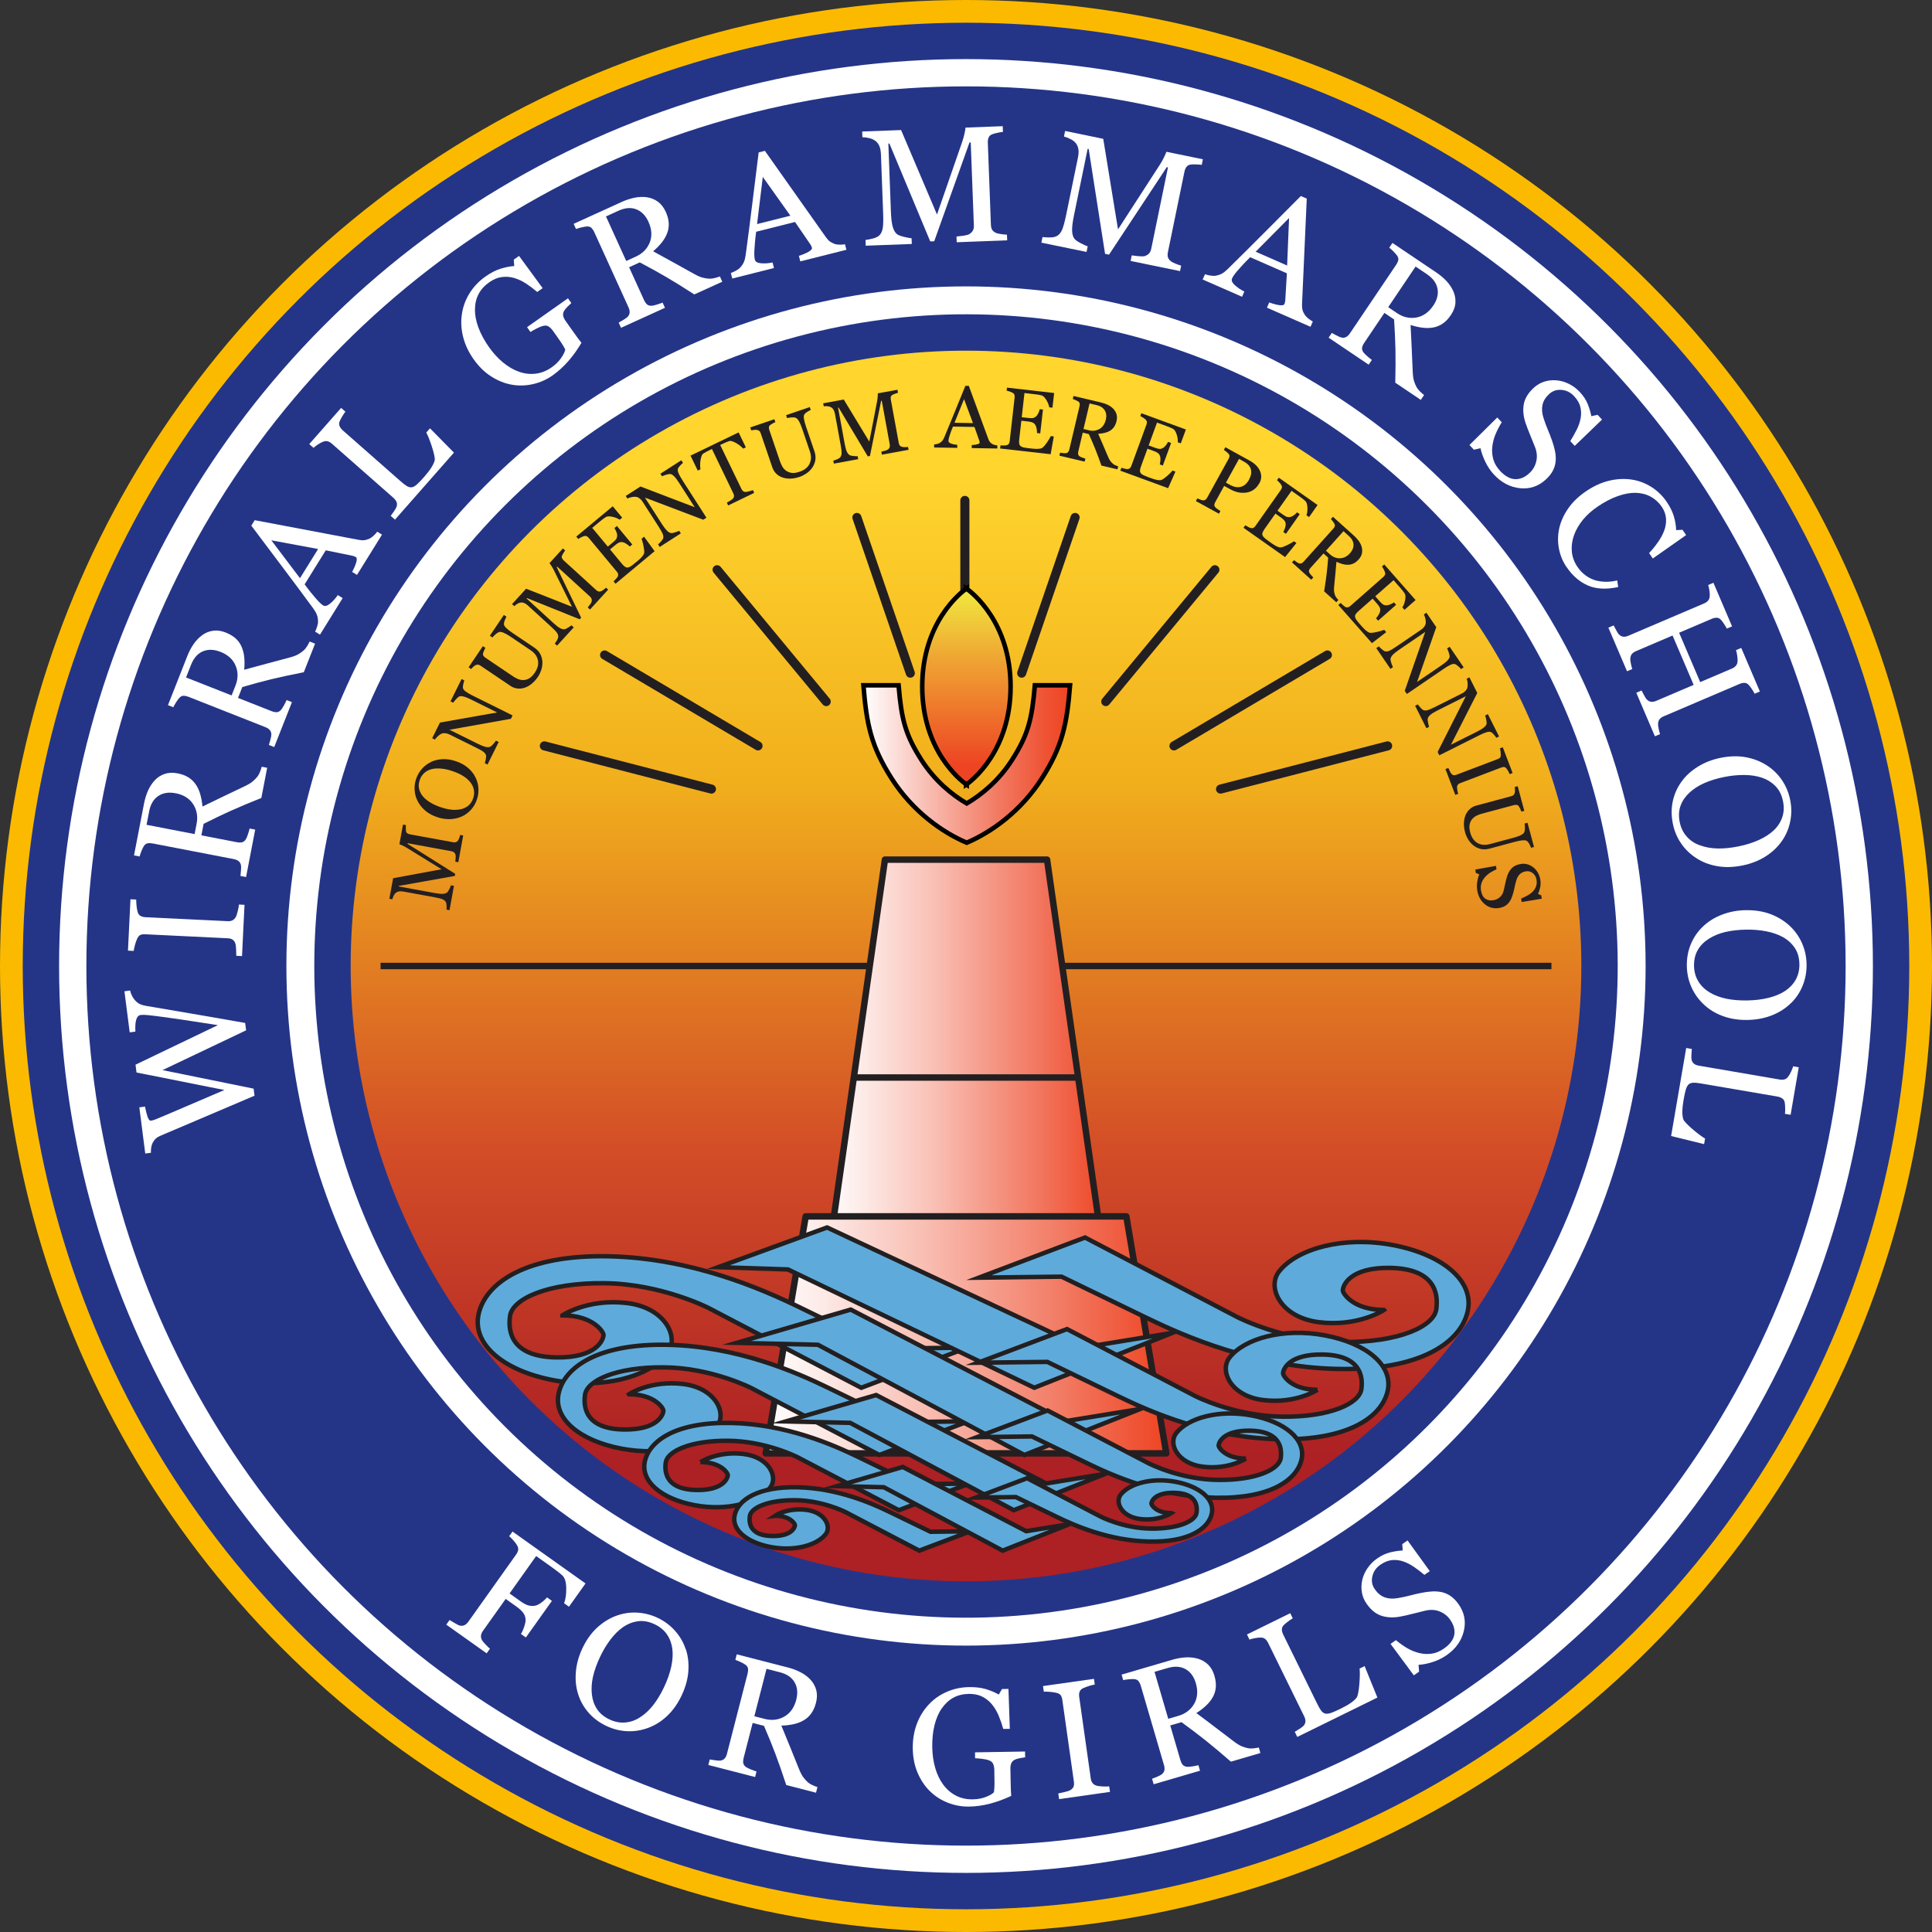 <?xml version="1.0" encoding="UTF-8"?><svg xmlns="http://www.w3.org/2000/svg" xmlns:xlink="http://www.w3.org/1999/xlink" viewBox="0 0 425 425"><rect x="0" y="0" width="425" height="425" fill="#333333" stroke="none"/><defs><style>.cls-1{fill:url(#linear-gradient);}.cls-1,.cls-2,.cls-3,.cls-4,.cls-5{stroke-width:0px;}.cls-6{fill:url(#linear-gradient-4);}.cls-6,.cls-7{stroke:#000;}.cls-6,.cls-7,.cls-8,.cls-9{stroke-miterlimit:10;}.cls-7{fill:url(#linear-gradient-5);}.cls-8{fill:#5eabdb;stroke-width:.98px;}.cls-8,.cls-10,.cls-9,.cls-11,.cls-12{stroke:#231f20;}.cls-10,.cls-9{fill:none;}.cls-10,.cls-11,.cls-12{stroke-linejoin:round;stroke-width:1.42px;}.cls-9{stroke-linecap:round;stroke-width:2px;}.cls-11{fill:url(#linear-gradient-3);}.cls-12{fill:url(#linear-gradient-2);}.cls-2{fill:#231f20;}.cls-3{fill:#243588;}.cls-4{fill:#fff;}.cls-5{fill:#fbba00;}</style><linearGradient id="linear-gradient" x1="212.5" y1="347.86" x2="212.5" y2="77.14" gradientUnits="userSpaceOnUse"><stop offset=".1" stop-color="#ad2024"/><stop offset=".35" stop-color="#d34d27"/><stop offset=".65" stop-color="#f1af1c"/><stop offset=".9" stop-color="#ffd52e"/></linearGradient><linearGradient id="linear-gradient-2" x1="181.33" y1="235.76" x2="243.67" y2="235.76" gradientUnits="userSpaceOnUse"><stop offset="0" stop-color="#fff"/><stop offset=".12" stop-color="#fdedea"/><stop offset=".38" stop-color="#f9c1b6"/><stop offset=".74" stop-color="#f27a63"/><stop offset="1" stop-color="#ee4423"/></linearGradient><linearGradient id="linear-gradient-3" x1="168.44" y1="293.64" x2="256.56" y2="293.64" xlink:href="#linear-gradient-2"/><linearGradient id="linear-gradient-4" x1="189.94" y1="168.06" x2="235.39" y2="168.06" gradientUnits="userSpaceOnUse"><stop offset="0" stop-color="#fff"/><stop offset=".33" stop-color="#f8b9ad"/><stop offset=".65" stop-color="#f27a62"/><stop offset=".88" stop-color="#ef5334"/><stop offset="1" stop-color="#ee4423"/></linearGradient><linearGradient id="linear-gradient-5" x1="212.59" y1="172.61" x2="212.59" y2="129.42" gradientUnits="userSpaceOnUse"><stop offset=".1" stop-color="#ee4423"/><stop offset=".64" stop-color="#efa533"/><stop offset="1" stop-color="#f1ea3f"/></linearGradient></defs><g id="Roundles"><circle class="cls-5" cx="212.5" cy="212.5" r="212.5"/><circle class="cls-3" cx="212.5" cy="212.5" r="207.5"/><circle class="cls-4" cx="212.5" cy="212.5" r="199.5"/><circle class="cls-3" cx="212.5" cy="212.5" r="193.5"/><circle class="cls-4" cx="212.5" cy="212.5" r="149.5"/><circle class="cls-3" cx="212.5" cy="212.5" r="143.36" transform="translate(-88.02 212.5) rotate(-45)"/><circle class="cls-1" cx="212.5" cy="212.5" r="135.36"/></g><g id="Elements"><rect class="cls-2" x="83.72" y="211.79" width="257.57" height="1.42"/><line class="cls-9" x1="224.75" y1="148.08" x2="236.5" y2="113.83"/><line class="cls-9" x1="243.25" y1="154.33" x2="267.25" y2="125.33"/><line class="cls-9" x1="258.25" y1="164.08" x2="292" y2="144.08"/><line class="cls-9" x1="268.5" y1="173.58" x2="305.25" y2="164.08"/><line class="cls-9" x1="200.25" y1="148.08" x2="188.5" y2="113.83"/><line class="cls-9" x1="181.75" y1="154.33" x2="157.75" y2="125.33"/><line class="cls-9" x1="166.75" y1="164.08" x2="133" y2="144.08"/><line class="cls-9" x1="156.5" y1="173.58" x2="119.75" y2="164.08"/><line class="cls-9" x1="212.25" y1="148.08" x2="212.25" y2="110.08"/><polygon class="cls-12" points="230.33 189.1 216.33 189.1 208.67 189.1 194.67 189.1 181.33 282.43 208.67 282.43 216.33 282.43 243.67 282.43 230.33 189.1"/><polygon class="cls-11" points="177.23 267.58 247.77 267.58 256.56 319.71 168.44 319.71 177.23 267.58"/><path class="cls-6" d="m227.65,150.75c-.63,7.43-1.46,10.82-4.99,16.37-2.91,4.57-6.69,7.67-10,9.62-3.31-1.94-7.08-5.04-10-9.62-3.54-5.55-4.36-8.94-4.99-16.37h-7.74c.71,8.64,1.67,13.38,6.22,20.52,4.62,7.24,11.15,11.83,16.51,14.11,5.35-2.28,11.89-6.87,16.51-14.11,4.55-7.14,5.52-11.88,6.22-20.52h-7.74Z"/><path class="cls-7" d="m222.31,151.02c0-14.1-8.46-20.65-9.65-21.5v-.1s-.03.02-.07.05c-.04-.03-.07-.05-.07-.05v.1c-1.18.85-9.65,7.39-9.65,21.5s8.46,20.65,9.65,21.5v.1s.03-.02.07-.05c.04.03.07.05.07.05v-.1c1.18-.85,9.65-7.39,9.65-21.5Z"/><line class="cls-10" x1="188.09" y1="237.03" x2="236.7" y2="237.03"/></g><g id="Text_Font_copy"><path class="cls-4" d="m28.63,217.9c.05.29.16.62.33.99.17.37.38.71.62,1.01.31.38.65.67,1.01.88.37.21.86.37,1.48.48,2.81.49,6.09,1.05,9.85,1.68,3.75.64,7.76,1.33,12.01,2.09l.21,1.62-18.39,8.75,20.04,4.08.2,1.55c-3.95,1.68-8.05,3.43-12.3,5.24-4.25,1.81-7.1,3.02-8.54,3.63-.35.15-.65.35-.91.59-.25.24-.48.55-.67.93-.16.32-.27.68-.32,1.08-.05.41-.07.77-.05,1.09l-1.25.16-1.3-10.16,1.25-.16c.16.88.35,1.63.56,2.24.21.61.47.9.77.86.12-.02.27-.05.46-.11.19-.06.34-.11.45-.15,1-.4,2.64-1.1,4.93-2.08,2.29-.99,5.72-2.46,10.29-4.41l-19.33-3.85-.22-1.72,18.12-8.7c-3.02-.47-5.65-.87-7.91-1.21-2.25-.33-4.18-.6-5.78-.8-1.13-.14-1.9-.22-2.31-.24-.41-.02-.76,0-1.04.03-.4.05-.7.37-.9.94-.2.58-.27,1.48-.21,2.71l-1.25.16-1.16-9.04,1.25-.16Z"/><path class="cls-4" d="m53.79,199.02l-.55,11.3-1.26-.06c0-.32-.02-.78-.04-1.38-.02-.6-.07-1.03-.15-1.28-.13-.4-.33-.69-.59-.88-.26-.19-.62-.3-1.09-.32l-18.18-.88c-.41-.02-.76.03-1.04.14-.28.12-.53.41-.74.89-.16.35-.31.79-.46,1.32-.15.53-.24.97-.28,1.31l-1.26-.06.55-11.3,1.26.06c0,.37.02.8.07,1.32.05.51.13.96.23,1.34.12.46.33.77.65.94.31.17.66.26,1.05.28l18.17.88c.39.02.74-.05,1.05-.21.31-.16.56-.44.76-.84.11-.24.23-.64.37-1.2.14-.55.22-1.03.25-1.41l1.26.06Z"/><path class="cls-4" d="m58.77,168.9l-1.28,6.64c-2.59,1.03-4.84,1.97-6.75,2.83-1.91.86-3.89,1.82-5.95,2.86l-.49,2.53,7.82,1.51c.41.08.77.08,1.11.02.33-.07.62-.3.86-.68.12-.19.27-.54.44-1.05.17-.51.3-.94.38-1.3l1.23.24-2.01,10.43-1.23-.24c.03-.28.07-.69.11-1.23.04-.54.04-.92-.01-1.15-.08-.38-.25-.67-.51-.88-.26-.21-.62-.36-1.07-.45l-17.84-3.44c-.41-.08-.78-.09-1.11-.03-.34.06-.63.28-.87.68-.16.27-.33.63-.5,1.07-.18.45-.31.83-.39,1.15l-1.23-.24,2.2-11.39c.2-1.04.5-2,.89-2.88.39-.87.9-1.64,1.51-2.29.6-.63,1.32-1.09,2.15-1.37.83-.28,1.77-.32,2.83-.12.95.18,1.76.49,2.44.92.67.43,1.22.98,1.65,1.65.4.62.71,1.33.93,2.13.22.8.38,1.67.46,2.6,1.85-.91,3.4-1.66,4.65-2.25,1.26-.59,2.79-1.32,4.59-2.19.79-.38,1.4-.74,1.81-1.09.41-.35.76-.7,1.05-1.07.21-.27.4-.63.57-1.06.17-.44.29-.8.36-1.1l1.23.24Zm-20.15,5.6c-1.49-.29-2.76-.09-3.8.6-1.04.69-1.71,1.82-2.01,3.38l-.57,2.96,10.57,2.04.44-2.28c.31-1.6.05-3.03-.76-4.3-.82-1.26-2.11-2.07-3.87-2.41Z"/><path class="cls-4" d="m69.31,141.59l-2.48,6.29c-2.73.53-5.12,1.05-7.16,1.54s-4.16,1.07-6.37,1.72l-.94,2.39,7.41,2.92c.38.15.75.22,1.08.22.34,0,.66-.18.97-.51.15-.17.36-.49.62-.95.26-.47.46-.87.61-1.21l1.17.46-3.9,9.88-1.17-.46c.08-.27.19-.67.34-1.19.14-.52.21-.9.2-1.13-.01-.39-.13-.71-.34-.96-.22-.26-.54-.47-.97-.64l-16.9-6.67c-.38-.15-.75-.23-1.09-.24-.34,0-.67.16-.98.51-.21.24-.44.56-.69.96-.26.41-.45.76-.6,1.06l-1.17-.46,4.25-10.79c.39-.99.86-1.88,1.4-2.66.55-.79,1.18-1.44,1.91-1.97.71-.51,1.5-.83,2.36-.95.87-.13,1.8,0,2.8.4.9.36,1.64.81,2.23,1.35.58.55,1.02,1.19,1.31,1.93.28.68.45,1.43.53,2.26.07.83.07,1.71-.02,2.64,1.98-.55,3.64-1,4.99-1.35,1.34-.35,2.98-.79,4.91-1.31.85-.22,1.51-.47,1.97-.73s.87-.55,1.22-.86c.26-.23.51-.54.75-.94.25-.4.43-.74.55-1.02l1.17.46Zm-20.84,1.8c-1.41-.56-2.7-.59-3.84-.11-1.15.49-2.01,1.47-2.6,2.95l-1.1,2.8,10.02,3.95.85-2.16c.6-1.52.61-2.97.04-4.36-.57-1.39-1.69-2.42-3.36-3.08Z"/><path class="cls-4" d="m84.04,117.6l-5.51,8.87-1.07-.66c.44-.81.74-1.52.91-2.13.17-.61.15-.98-.08-1.12-.09-.06-.21-.11-.35-.18-.14-.06-.28-.1-.4-.12l-5.88-1.2-4.65,7.49c.53.72,1,1.33,1.41,1.83.41.5.8.96,1.15,1.37.35.4.64.71.88.93.24.22.44.38.62.49.4.25.91.13,1.52-.37.61-.49,1.19-1.13,1.72-1.89l1.07.66-4.99,8.04-1.07-.66c.14-.27.29-.64.43-1.09.15-.45.22-.85.21-1.2-.02-.57-.11-1.06-.27-1.46-.16-.4-.43-.87-.82-1.41-2.01-2.74-4.28-5.79-6.82-9.16-2.54-3.37-4.79-6.37-6.77-9l.75-1.2,22.83,4.32c.48.09.91.12,1.27.08.36-.04.76-.16,1.2-.36.28-.14.59-.37.91-.68.33-.31.57-.59.74-.83l1.07.66Zm-14.06,3.17l-10.29-1.91,6.3,8.33,3.99-6.42Z"/><path class="cls-4" d="m94.6,94.23l5.26,5.34-12.97,14.74-.94-.83c.17-.23.41-.56.72-1.01.31-.44.5-.77.57-1,.12-.37.12-.71,0-1.02-.12-.31-.35-.62-.69-.93l-13.51-11.89c-.3-.26-.61-.45-.93-.55-.32-.1-.68-.06-1.09.11-.29.11-.64.3-1.07.58-.43.28-.75.53-.98.75l-.94-.83,7.01-7.96.94.83c-.21.26-.45.62-.72,1.08-.27.46-.45.81-.54,1.04-.16.4-.16.76,0,1.1.16.34.39.63.68.89l12.67,11.15c.58.52,1.06.89,1.44,1.11.37.23.74.31,1.11.26.34-.06.71-.28,1.11-.64.4-.36.93-.9,1.56-1.63.29-.33.58-.68.87-1.05.29-.37.56-.74.78-1.1.22-.36.4-.71.54-1.05.14-.34.19-.64.16-.89-.09-.72-.33-1.69-.74-2.9-.4-1.21-.78-2.14-1.13-2.78l.83-.94Z"/><path class="cls-4" d="m125.67,66.68c-.21.19-.49.46-.84.8-.35.34-.6.65-.76.94-.19.35-.25.7-.18,1.05.07.35.23.7.48,1.06l1.12,1.59c.82,1.16,1.37,1.93,1.67,2.33.3.39.55.72.75.96-.88,1.48-1.84,2.83-2.9,4.04-1.06,1.21-2.2,2.24-3.42,3.11-1.31.93-2.75,1.57-4.31,1.93-1.56.36-3.12.41-4.67.14-1.56-.27-3.08-.87-4.54-1.81-1.47-.93-2.77-2.21-3.91-3.83-1.1-1.56-1.87-3.2-2.29-4.9-.43-1.7-.51-3.38-.26-5.03.24-1.61.8-3.13,1.69-4.56.89-1.43,2.06-2.66,3.51-3.68,1.16-.82,2.27-1.39,3.32-1.71,1.06-.33,2.05-.52,2.99-.59l-.1-1.4,1.16-.82,5.19,7.09-1.19.84c-.76-.65-1.56-1.25-2.4-1.81-.84-.56-1.71-.97-2.61-1.25-.9-.27-1.82-.35-2.76-.23-.94.12-1.88.51-2.82,1.18-1.03.73-1.81,1.59-2.32,2.58-.52.99-.78,2.11-.79,3.37-.02,1.22.23,2.54.75,3.96.53,1.42,1.31,2.87,2.35,4.35.92,1.3,1.94,2.42,3.07,3.35,1.13.93,2.29,1.61,3.48,2.03,1.2.44,2.43.59,3.68.44,1.25-.14,2.44-.61,3.58-1.42.85-.6,1.53-1.28,2.05-2.03.52-.75.82-1.38.9-1.87-.28-.56-.59-1.09-.95-1.61-.36-.51-.66-.95-.91-1.31l-.8-1.13c-.29-.41-.59-.73-.93-.96-.33-.24-.72-.3-1.17-.2-.42.08-.93.28-1.52.59-.6.31-1.06.57-1.38.77l-.74-1.06,9-6.35.75,1.06Z"/><path class="cls-4" d="m158.89,61.97l-6.16,2.8c-2.34-1.52-4.41-2.8-6.22-3.86-1.81-1.06-3.74-2.12-5.78-3.19l-2.34,1.07,3.3,7.25c.17.38.38.68.63.91.25.23.6.33,1.05.31.23-.01.6-.1,1.11-.25.51-.16.94-.3,1.28-.44l.52,1.14-9.67,4.4-.52-1.14c.25-.14.6-.35,1.07-.62.46-.28.77-.5.93-.68.26-.29.4-.6.42-.93.02-.33-.06-.71-.25-1.13l-7.53-16.54c-.17-.38-.38-.68-.62-.93-.24-.24-.59-.35-1.06-.32-.31.03-.7.1-1.17.21-.47.12-.85.23-1.17.35l-.52-1.14,10.56-4.81c.97-.44,1.92-.75,2.86-.94.94-.19,1.85-.22,2.74-.09.86.13,1.65.45,2.36.96.71.51,1.29,1.26,1.74,2.23.4.88.62,1.72.66,2.52.04.8-.09,1.57-.39,2.3-.27.68-.67,1.35-1.19,1.99-.52.65-1.14,1.27-1.85,1.88,1.81.98,3.32,1.81,4.53,2.49,1.21.68,2.69,1.5,4.44,2.47.77.43,1.41.71,1.93.84.52.13,1.01.21,1.48.23.34.01.74-.04,1.19-.15.45-.12.82-.23,1.11-.35l.52,1.14Zm-16.24-13.18c-.63-1.38-1.53-2.3-2.69-2.75-1.16-.45-2.47-.34-3.92.32l-2.74,1.25,4.46,9.8,2.11-.96c1.48-.68,2.5-1.71,3.06-3.11.56-1.4.46-2.91-.28-4.54Z"/><path class="cls-4" d="m186.18,54.95l-10.13,2.55-.31-1.22c.88-.28,1.59-.58,2.14-.9.55-.32.79-.61.73-.86-.03-.1-.07-.23-.13-.37-.06-.14-.13-.27-.2-.37l-3.39-4.95-8.55,2.15c-.12.88-.21,1.65-.26,2.29-.05.65-.09,1.24-.13,1.79-.03.53-.03.96,0,1.28.02.32.05.58.1.78.11.46.56.72,1.35.79.78.07,1.63.02,2.55-.17l.31,1.22-9.18,2.31-.31-1.22c.29-.1.65-.26,1.07-.48.42-.22.75-.46.99-.71.38-.42.65-.84.82-1.24.17-.4.3-.93.39-1.59.46-3.36.95-7.14,1.46-11.32.52-4.18.98-7.91,1.39-11.18l1.37-.35,13.41,18.98c.28.4.57.72.86.94.29.22.66.41,1.11.58.3.09.68.14,1.13.14.45,0,.82-.03,1.11-.09l.31,1.22Zm-12.31-7.5l-6.07-8.53-1.26,10.37,7.33-1.84Z"/><path class="cls-4" d="m221.56,52.87l-11.1.42-.05-1.26c.4-.03.91-.09,1.54-.18.63-.09,1.06-.21,1.29-.35.36-.24.62-.5.78-.8.16-.3.23-.66.21-1.1l-.69-18.26h-.27s-7.76,21.73-7.76,21.73l-.88.03-8.98-21.53h-.23s.56,15,.56,15c.05,1.45.19,2.55.4,3.3.21.75.51,1.28.9,1.6.27.24.81.45,1.64.65.82.19,1.36.29,1.61.29l.05,1.26-10.14.38-.05-1.26c.53-.07,1.08-.18,1.66-.33.58-.15,1.02-.36,1.33-.63.4-.35.66-.86.79-1.55.13-.69.16-1.84.1-3.44l-.48-12.85c-.03-.74-.14-1.35-.33-1.81-.19-.47-.46-.84-.8-1.12-.38-.3-.83-.52-1.37-.66-.54-.13-1.06-.2-1.58-.21l-.05-1.26,8.56-.32,7.9,18.58,5.55-16c.2-.59.37-1.2.51-1.84.13-.64.21-1.06.21-1.28l8.19-.31.05,1.26c-.33.02-.75.09-1.26.21-.51.11-.88.22-1.11.31-.4.16-.66.4-.79.74-.13.34-.19.7-.17,1.09l.68,18.1c.02.41.1.76.25,1.04.15.28.43.52.84.71.22.11.6.21,1.14.28.55.08.98.12,1.3.12l.05,1.26Z"/><path class="cls-4" d="m259.59,59.64l-10.88-2.24.25-1.23c.4.07.91.13,1.54.19.63.06,1.08.05,1.34-.03.4-.15.72-.34.94-.59.23-.25.38-.59.47-1.02l3.68-17.9-.26-.05-12.71,19.25-.87-.18-3.6-23.05-.23-.05-3.02,14.69c-.29,1.42-.42,2.52-.4,3.3.03.78.19,1.37.5,1.77.2.29.68.63,1.44,1.02.75.38,1.25.61,1.49.67l-.25,1.23-9.94-2.04.25-1.23c.53.06,1.09.09,1.69.08.6,0,1.08-.11,1.45-.3.47-.24.85-.68,1.14-1.32.29-.64.59-1.75.92-3.32l2.59-12.59c.15-.73.19-1.34.11-1.84-.08-.5-.25-.92-.51-1.28-.29-.39-.69-.71-1.18-.96-.49-.26-.99-.45-1.49-.58l.25-1.23,8.39,1.73,3.25,19.92,9.2-14.22c.34-.52.65-1.08.93-1.66.28-.59.45-.98.51-1.19l8.03,1.65-.25,1.23c-.33-.05-.75-.09-1.27-.1-.52-.01-.91,0-1.16.03-.42.06-.73.23-.94.53-.21.3-.35.63-.43,1.02l-3.65,17.75c-.08.4-.08.76,0,1.07.08.31.3.6.65.89.18.16.53.34,1.04.55.51.21.92.35,1.23.42l-.25,1.23Z"/><path class="cls-4" d="m288.27,71.88l-9.57-4.2.5-1.15c.87.32,1.61.51,2.24.6.63.08.99,0,1.1-.23.04-.1.08-.22.12-.37.04-.15.06-.29.07-.42l.36-5.99-8.08-3.54c-.63.62-1.17,1.18-1.61,1.65-.44.48-.83.92-1.19,1.33-.34.4-.61.74-.79,1.01-.18.27-.31.49-.39.68-.19.43,0,.92.58,1.45.58.54,1.28,1.01,2.12,1.43l-.5,1.15-8.67-3.8.51-1.15c.29.1.67.19,1.13.28.47.08.87.1,1.22.04.56-.1,1.03-.26,1.41-.48.38-.21.8-.55,1.28-1.02,2.42-2.38,5.12-5.06,8.1-8.05,2.97-2.99,5.62-5.65,7.95-7.98l1.3.57-1.04,23.21c-.02.49.01.91.1,1.26s.27.73.53,1.14c.18.26.45.53.81.81s.67.48.93.61l-.5,1.15Zm-5.13-13.47l.43-10.46-7.35,7.42,6.92,3.04Z"/><path class="cls-4" d="m312.54,87.96l-5.61-3.78c.07-2.79.08-5.23.04-7.32-.05-2.09-.15-4.29-.3-6.59l-2.13-1.44-4.45,6.61c-.23.34-.38.68-.45,1.01-.07.33.03.69.29,1.06.13.19.4.46.8.81.4.36.75.64,1.05.86l-.7,1.04-8.81-5.94.7-1.04c.25.14.61.33,1.09.58.48.25.83.4,1.06.44.38.07.72.03,1.01-.13.3-.16.57-.42.83-.81l10.16-15.06c.23-.34.39-.68.47-1.01.08-.33-.02-.69-.29-1.07-.19-.25-.45-.55-.79-.89-.34-.34-.64-.61-.9-.81l.7-1.04,9.62,6.48c.88.59,1.65,1.24,2.3,1.94.65.7,1.15,1.47,1.51,2.29.34.8.48,1.64.42,2.51-.06.88-.4,1.76-1,2.65-.54.8-1.14,1.43-1.8,1.88-.66.45-1.38.74-2.17.87-.72.12-1.5.13-2.32.02-.83-.11-1.68-.3-2.57-.59.11,2.05.19,3.77.25,5.16.05,1.39.13,3.08.22,5.08.04.88.13,1.57.29,2.09.16.51.35.97.58,1.38.17.3.42.61.76.94.34.33.63.58.87.76l-.7,1.04Zm2.75-20.73c.85-1.26,1.16-2.5.93-3.73-.23-1.23-1-2.28-2.32-3.18l-2.5-1.68-6.02,8.93,1.92,1.3c1.35.91,2.77,1.24,4.25.98,1.48-.26,2.73-1.13,3.73-2.61Z"/><path class="cls-4" d="m342.23,101.32c-.07.79-.27,1.52-.61,2.18-.34.66-.85,1.32-1.53,1.95-1.62,1.51-3.52,2.16-5.69,1.95-2.17-.22-4.09-1.21-5.75-2.99-.77-.82-1.4-1.76-1.91-2.82-.51-1.06-.86-2.05-1.06-2.99l-1.46.33-.97-1.04,6.12-6.05.98,1.05c-.58.94-1.04,1.85-1.4,2.72-.36.87-.58,1.8-.69,2.78-.09.92,0,1.83.25,2.71.26.88.76,1.72,1.5,2.51.56.6,1.12,1.04,1.69,1.34.57.3,1.13.45,1.67.46.54,0,1.07-.1,1.58-.32.51-.22,1.02-.57,1.52-1.04.74-.69,1.23-1.53,1.47-2.54.25-1.01.16-2.07-.28-3.2-.3-.77-.65-1.64-1.06-2.62-.41-.98-.73-1.84-.99-2.59-.5-1.47-.64-2.85-.42-4.12.22-1.28.94-2.49,2.15-3.62.7-.65,1.48-1.12,2.35-1.4.87-.28,1.79-.38,2.75-.29.92.08,1.82.34,2.71.79.89.44,1.68,1.04,2.38,1.78.79.85,1.37,1.72,1.73,2.63.37.91.63,1.8.8,2.68l1.38-.29.97,1.04-6,5.79-.98-1.05c.52-.84.99-1.68,1.41-2.51s.71-1.68.87-2.54c.15-.84.13-1.66-.07-2.48-.2-.81-.66-1.61-1.39-2.38-.77-.82-1.68-1.27-2.75-1.36-1.07-.09-1.98.22-2.74.93-.79.74-1.28,1.54-1.45,2.4-.18.86-.1,1.8.22,2.82.29.91.6,1.77.95,2.59.35.81.66,1.62.94,2.43.26.73.47,1.46.63,2.21.16.75.22,1.47.17,2.18Z"/><path class="cls-4" d="m344.61,124.75c-.84-1.24-1.4-2.6-1.68-4.07-.28-1.47-.26-2.95.07-4.46.33-1.49.99-2.95,1.96-4.36.98-1.41,2.29-2.68,3.96-3.81,1.66-1.12,3.34-1.89,5.04-2.3,1.7-.41,3.34-.49,4.93-.26,1.57.23,3.03.78,4.38,1.63,1.35.85,2.49,1.97,3.42,3.35.69,1.03,1.19,2.04,1.5,3.04.31,1,.49,2.04.53,3.1l1.4-.07.79,1.17-7.33,5.15-.81-1.2c.62-.65,1.25-1.41,1.88-2.3.63-.88,1.1-1.74,1.41-2.55.35-.92.49-1.83.43-2.73-.06-.9-.37-1.76-.93-2.59-.64-.95-1.45-1.69-2.42-2.22-.97-.53-2.07-.82-3.3-.86-1.18-.03-2.49.21-3.93.71-1.44.5-2.92,1.27-4.42,2.29-1.33.9-2.44,1.89-3.32,2.98-.88,1.09-1.53,2.23-1.95,3.42-.41,1.19-.56,2.37-.45,3.54.11,1.17.52,2.29,1.23,3.34.54.79,1.15,1.43,1.85,1.93.7.5,1.42.85,2.16,1.06.76.2,1.54.3,2.34.3.8,0,1.6-.1,2.4-.3l.22,1.46c-2.63.56-4.86.44-6.68-.35-1.82-.79-3.38-2.14-4.68-4.06Z"/><path class="cls-4" d="m364.05,161.98l-4.1-9.59,1.16-.49c.13.25.33.61.58,1.09.25.48.46.79.63.93.27.27.57.42.9.46.33.04.71-.03,1.13-.21l8.22-3.51-4.64-10.86-8.05,3.44c-.38.16-.67.36-.88.6-.21.24-.33.58-.37,1.03-.02.23.02.6.13,1.11.1.51.21.91.31,1.19l-1.16.49-4.1-9.59,1.16-.49c.13.25.33.61.58,1.09.25.48.46.79.63.93.27.27.57.42.9.46.33.04.71-.03,1.13-.21l16.68-7.12c.35-.15.63-.35.86-.62.23-.26.35-.6.36-1.02.02-.35-.01-.76-.08-1.23-.07-.46-.16-.85-.27-1.17l1.16-.49,4.1,9.59-1.16.49c-.14-.3-.35-.65-.62-1.05-.27-.4-.5-.7-.66-.88-.29-.31-.61-.47-.97-.46-.36,0-.71.08-1.07.24l-7.17,3.06,4.64,10.86,7-2.99c.35-.15.63-.35.86-.62.23-.26.35-.6.36-1.02.02-.35-.01-.76-.08-1.23-.07-.46-.16-.85-.27-1.17l1.16-.49,4.1,9.59-1.16.49c-.14-.3-.35-.65-.62-1.05-.27-.4-.5-.7-.67-.88-.29-.31-.61-.47-.97-.46-.36,0-.71.08-1.07.24l-16.66,7.11c-.38.16-.67.36-.88.6-.21.24-.33.58-.37,1.03-.02.23.02.6.13,1.11.1.51.21.91.31,1.18l-1.16.49Z"/><path class="cls-4" d="m391.96,185.03c-.92,1.32-2.11,2.44-3.59,3.38-1.48.94-3.19,1.6-5.14,1.99-1.96.39-3.8.44-5.52.13-1.72-.3-3.26-.9-4.6-1.79-1.33-.85-2.43-1.93-3.32-3.23-.89-1.3-1.49-2.76-1.81-4.37-.34-1.71-.34-3.36.01-4.94.35-1.58,1-3.01,1.93-4.28.91-1.27,2.11-2.36,3.6-3.28,1.48-.92,3.14-1.56,4.97-1.93,2-.4,3.85-.45,5.54-.14,1.69.31,3.22.9,4.59,1.77,1.35.86,2.47,1.95,3.37,3.27.89,1.32,1.49,2.77,1.81,4.34.33,1.63.33,3.23,0,4.8-.32,1.57-.93,2.99-1.83,4.27Zm-17.99.92c1.18.44,2.47.67,3.86.7,1.39.03,2.91-.12,4.55-.45,1.69-.34,3.21-.81,4.55-1.43,1.35-.61,2.45-1.34,3.32-2.17.86-.83,1.46-1.79,1.82-2.86.36-1.07.41-2.23.16-3.46-.28-1.39-.83-2.51-1.67-3.35-.83-.84-1.84-1.47-3.03-1.87-1.13-.37-2.41-.57-3.84-.58-1.42-.01-2.89.14-4.39.44-1.67.33-3.14.79-4.42,1.36-1.28.57-2.38,1.28-3.29,2.14-.89.83-1.53,1.78-1.91,2.84-.38,1.06-.44,2.26-.18,3.58.25,1.24.76,2.3,1.54,3.18.78.88,1.75,1.53,2.92,1.94Z"/><path class="cls-4" d="m393.96,220.67c-1.14,1.13-2.52,2.02-4.15,2.67-1.62.65-3.43.99-5.41,1.03-2,.03-3.81-.26-5.45-.87-1.64-.61-3.04-1.47-4.2-2.59-1.15-1.08-2.04-2.34-2.68-3.78-.64-1.44-.97-2.98-1-4.62-.03-1.75.27-3.37.9-4.86.63-1.49,1.52-2.78,2.67-3.86,1.13-1.08,2.5-1.94,4.13-2.57,1.62-.63,3.37-.97,5.24-1,2.04-.03,3.87.26,5.48.87,1.61.61,3.01,1.47,4.2,2.57,1.17,1.09,2.08,2.37,2.72,3.83.64,1.46.97,2.99,1,4.6.03,1.66-.26,3.24-.86,4.73-.6,1.49-1.46,2.77-2.58,3.87Zm-17.86-2.35c1.08.64,2.31,1.1,3.67,1.38,1.36.28,2.88.4,4.56.38,1.72-.03,3.3-.22,4.74-.58,1.43-.36,2.65-.87,3.66-1.54.99-.67,1.76-1.49,2.31-2.48.54-.99.81-2.12.79-3.38-.02-1.42-.37-2.62-1.03-3.6-.67-.98-1.55-1.78-2.64-2.38-1.05-.57-2.27-.99-3.67-1.26-1.4-.27-2.86-.39-4.4-.36-1.7.03-3.23.21-4.6.53-1.36.33-2.57.83-3.62,1.51-1.03.65-1.83,1.47-2.4,2.45-.57.98-.84,2.14-.82,3.48.02,1.26.33,2.4.94,3.4.61,1.01,1.45,1.82,2.52,2.44Z"/><path class="cls-4" d="m374.89,251.69l-7.28-1.79,3.32-19.36,1.24.21c-.03.28-.05.69-.09,1.23-.03.54-.02.92.04,1.15.09.37.27.67.53.87.26.21.62.35,1.08.43l17.73,3.04c.4.07.76.06,1.08-.02.33-.08.62-.31.87-.67.19-.24.39-.6.6-1.06.22-.46.36-.84.44-1.15l1.24.21-1.79,10.45-1.24-.21c.04-.33.06-.76.04-1.3-.02-.54-.04-.93-.09-1.17-.07-.42-.26-.73-.58-.93-.31-.2-.66-.34-1.04-.4l-16.63-2.85c-.77-.13-1.37-.2-1.81-.19-.44,0-.8.12-1.08.36-.25.23-.46.61-.62,1.13-.16.52-.31,1.25-.48,2.21-.07.43-.14.88-.2,1.35-.06.47-.08.92-.09,1.35,0,.42.03.81.1,1.18.06.36.17.64.33.84.45.57,1.17,1.26,2.15,2.08.98.82,1.79,1.41,2.42,1.77l-.21,1.24Z"/><path class="cls-4" d="m125.17,353.45l-1.08-.77c.34-.9.5-2.02.47-3.34-.02-1.32-.3-2.23-.82-2.74-.27-.25-.6-.53-1-.84-.4-.31-.85-.65-1.37-1.02l-3.43-2.44-5.85,8.23,2.36,1.68c.71.51,1.32.83,1.82.96.5.13,1,.14,1.5.04.34-.07.75-.28,1.23-.61.48-.33.92-.74,1.33-1.21l1.08.77-5.73,8.05-1.08-.77c.27-.44.52-1,.73-1.65.21-.66.31-1.18.29-1.55-.04-.56-.23-1.06-.57-1.51-.35-.44-.83-.88-1.45-1.32l-2.36-1.68-5.01,7.04c-.23.32-.36.65-.42.98-.05.34.03.7.23,1.08.1.17.35.47.76.91.41.44.74.75.98.94l-.73,1.02-8.88-6.31.73-1.02c.3.19.71.43,1.22.73.51.3.86.47,1.06.5.38.08.72.04,1.02-.11.3-.15.58-.4.83-.75l10.51-14.78c.23-.32.37-.64.44-.96.07-.32-.01-.68-.24-1.07-.17-.31-.44-.67-.81-1.08-.37-.41-.68-.71-.92-.92l.73-1.02,16.06,11.42-3.64,5.12Z"/><path class="cls-4" d="m150.86,362.77c.51,1.52.69,3.15.56,4.9-.13,1.75-.63,3.51-1.48,5.31-.85,1.8-1.92,3.3-3.19,4.5-1.27,1.2-2.67,2.07-4.18,2.62-1.48.55-3,.8-4.58.73-1.58-.07-3.1-.45-4.59-1.15-1.58-.75-2.9-1.74-3.96-2.96-1.06-1.23-1.82-2.6-2.28-4.11-.47-1.49-.63-3.1-.48-4.84.15-1.74.63-3.45,1.42-5.14.87-1.85,1.94-3.35,3.2-4.53,1.26-1.17,2.65-2.05,4.16-2.62,1.5-.57,3.04-.82,4.63-.74,1.59.08,3.11.46,4.56,1.14,1.5.71,2.79,1.67,3.85,2.87,1.07,1.2,1.84,2.54,2.33,4.02Zm-10.01,14.97c1.06-.69,2.01-1.58,2.87-2.68.85-1.1,1.64-2.4,2.36-3.92.74-1.56,1.26-3.06,1.58-4.5.31-1.45.39-2.77.24-3.96-.16-1.18-.56-2.24-1.2-3.17-.65-.93-1.54-1.66-2.68-2.2-1.28-.61-2.51-.83-3.68-.67-1.17.16-2.28.6-3.31,1.31-.98.69-1.9,1.6-2.75,2.73-.86,1.13-1.62,2.4-2.27,3.78-.73,1.54-1.25,2.99-1.56,4.36-.31,1.37-.39,2.67-.25,3.92.13,1.21.51,2.29,1.13,3.23s1.54,1.7,2.76,2.28c1.14.54,2.3.76,3.47.66,1.17-.1,2.27-.49,3.3-1.18Z"/><path class="cls-4" d="m179.51,394.36l-6.55-1.69c-.87-2.65-1.67-4.95-2.41-6.91-.74-1.96-1.58-4-2.49-6.11l-2.49-.64-1.99,7.72c-.1.4-.13.77-.08,1.1.05.33.26.64.63.9.19.13.53.3,1.02.5.5.2.92.35,1.27.46l-.31,1.22-10.29-2.65.31-1.22c.28.05.69.11,1.22.19.53.08.92.1,1.15.06.38-.06.69-.21.91-.46.23-.25.4-.59.51-1.04l4.53-17.6c.1-.4.14-.77.1-1.11-.04-.34-.24-.64-.63-.91-.26-.18-.61-.37-1.04-.57-.44-.2-.81-.36-1.12-.46l.31-1.22,11.23,2.89c1.03.26,1.97.62,2.82,1.06.85.44,1.58.99,2.19,1.65.59.64,1,1.38,1.24,2.23.23.85.22,1.79-.05,2.83-.24.94-.6,1.73-1.07,2.38-.47.65-1.05,1.16-1.75,1.54-.64.36-1.37.63-2.18.8s-1.69.28-2.62.3c.79,1.9,1.44,3.49,1.96,4.78.52,1.29,1.15,2.86,1.9,4.71.33.82.65,1.44.97,1.87.32.43.66.8,1,1.11.26.23.6.44,1.03.63.43.2.79.34,1.08.42l-.31,1.22Zm-4.35-20.46c.38-1.47.26-2.75-.37-3.83-.62-1.08-1.71-1.82-3.25-2.21l-2.92-.75-2.68,10.43,2.25.58c1.58.41,3.02.24,4.33-.5,1.31-.74,2.19-1.98,2.64-3.71Z"/><path class="cls-4" d="m225.51,386.57c-.28.04-.66.1-1.14.19-.48.08-.86.2-1.16.35-.35.18-.6.44-.74.76-.14.33-.21.71-.2,1.15l.03,1.95c.02,1.42.05,2.37.07,2.87.03.5.05.9.08,1.22-1.56.73-3.11,1.3-4.67,1.71-1.55.4-3.08.62-4.58.64-1.61.03-3.16-.25-4.65-.83-1.5-.58-2.81-1.41-3.94-2.51-1.14-1.1-2.05-2.45-2.74-4.05-.69-1.6-1.05-3.39-1.08-5.37-.03-1.91.26-3.69.86-5.34.61-1.65,1.48-3.08,2.61-4.3,1.1-1.2,2.42-2.14,3.97-2.82,1.54-.68,3.2-1.04,4.97-1.06,1.42-.02,2.65.13,3.71.45,1.06.33,1.99.72,2.8,1.19l.71-1.22,1.42-.02.3,8.78-1.45.02c-.26-.96-.59-1.91-.97-2.84-.38-.93-.87-1.77-1.46-2.5-.59-.73-1.31-1.32-2.15-1.75-.84-.43-1.84-.63-3-.62-1.26.02-2.39.3-3.37.83-.98.53-1.83,1.31-2.55,2.34-.71.99-1.24,2.22-1.61,3.7-.37,1.47-.53,3.11-.5,4.92.03,1.59.24,3.09.65,4.5.41,1.41.98,2.62,1.73,3.63.75,1.04,1.68,1.85,2.79,2.44,1.11.58,2.36.87,3.76.84,1.04-.02,1.99-.19,2.84-.52.85-.33,1.45-.68,1.8-1.04.08-.62.12-1.24.12-1.86,0-.63,0-1.16-.02-1.59l-.02-1.38c0-.5-.08-.93-.22-1.32-.14-.38-.43-.66-.85-.83-.39-.17-.92-.29-1.59-.37-.67-.08-1.19-.12-1.57-.14l-.02-1.29,11.01-.18.02,1.29Z"/><path class="cls-4" d="m244.18,394.18l-11.2,1.59-.18-1.25c.31-.07.76-.17,1.35-.3.59-.13,1-.26,1.23-.39.37-.21.62-.45.75-.74.14-.29.17-.67.11-1.13l-2.55-18.02c-.06-.41-.17-.74-.34-1-.17-.26-.5-.44-1.01-.56-.37-.09-.83-.16-1.38-.21-.55-.05-.99-.06-1.34-.03l-.18-1.24,11.21-1.59.18,1.25c-.36.06-.79.17-1.28.32-.49.15-.92.31-1.27.48-.42.2-.69.47-.8.81-.11.34-.13.7-.08,1.08l2.55,18.01c.05.39.19.72.4.99.21.27.53.47.97.59.26.06.67.1,1.24.14.57.03,1.05.03,1.44-.02l.18,1.25Z"/><path class="cls-4" d="m277.26,385.63l-6.49,1.9c-2.1-1.83-3.97-3.4-5.61-4.71-1.64-1.3-3.4-2.63-5.26-3.98l-2.47.72,2.24,7.65c.12.4.28.73.49.99.21.26.55.42,1,.46.23.02.61-.01,1.14-.09.53-.08.97-.17,1.33-.26l.35,1.21-10.2,2.98-.35-1.21c.26-.1.65-.26,1.15-.46.5-.21.84-.39,1.01-.54.3-.25.48-.53.55-.86.07-.33.04-.71-.09-1.16l-5.1-17.44c-.12-.4-.28-.73-.48-1-.2-.27-.54-.43-1-.46-.31-.02-.71,0-1.19.04-.48.05-.88.11-1.2.18l-.35-1.21,11.13-3.26c1.02-.3,2.01-.47,2.96-.53.96-.05,1.87.05,2.73.3.83.25,1.57.68,2.2,1.28.63.61,1.1,1.43,1.4,2.46.27.93.37,1.79.3,2.59-.08.8-.31,1.54-.72,2.22-.37.64-.86,1.24-1.46,1.8-.61.57-1.31,1.1-2.1,1.6,1.65,1.23,3.03,2.26,4.13,3.11,1.1.85,2.45,1.87,4.05,3.08.7.53,1.29.9,1.79,1.11.5.21.97.35,1.43.44.34.06.74.07,1.2.02.47-.05.85-.11,1.14-.19l.35,1.21Zm-14.2-15.36c-.43-1.46-1.18-2.49-2.27-3.1-1.09-.61-2.4-.69-3.93-.24l-2.89.84,3.02,10.33,2.23-.65c1.56-.46,2.72-1.34,3.47-2.64.75-1.31.87-2.82.37-4.54Z"/><path class="cls-4" d="m300.18,366.49l2.82,6.94-17.63,8.66-.55-1.13c.24-.15.59-.36,1.05-.65.46-.29.76-.52.91-.7.25-.29.38-.61.39-.94.01-.33-.08-.71-.28-1.12l-7.93-16.15c-.18-.36-.39-.65-.65-.86-.26-.22-.61-.32-1.05-.31-.31,0-.71.04-1.21.13-.5.09-.9.2-1.19.32l-.55-1.13,9.52-4.68.55,1.13c-.29.16-.65.4-1.07.72-.43.33-.73.58-.9.76-.3.3-.44.64-.42,1.01.02.37.11.73.29,1.08l7.44,15.15c.34.7.64,1.23.9,1.58.26.35.57.57.93.66.34.07.76.02,1.27-.16.51-.18,1.2-.48,2.07-.91.39-.19.79-.4,1.21-.63.41-.23.79-.47,1.15-.72.34-.25.64-.5.9-.77.26-.26.42-.52.48-.76.2-.7.34-1.69.43-2.96.09-1.27.1-2.27.02-3l1.13-.55Z"/><path class="cls-4" d="m317.1,350.22c.77.18,1.46.49,2.07.92.61.43,1.18,1.03,1.71,1.79,1.27,1.82,1.64,3.79,1.12,5.91-.52,2.12-1.78,3.88-3.78,5.27-.92.64-1.94,1.14-3.06,1.5-1.12.36-2.15.56-3.11.62l.12,1.5-1.16.81-5.12-6.92,1.18-.82c.85.7,1.68,1.29,2.5,1.77.81.48,1.7.83,2.66,1.07.9.22,1.81.27,2.72.13.91-.13,1.81-.51,2.7-1.13.67-.47,1.19-.96,1.57-1.48.38-.52.61-1.05.7-1.59.09-.54.05-1.07-.1-1.61-.15-.54-.42-1.09-.81-1.65-.57-.82-1.34-1.43-2.3-1.82-.96-.39-2.03-.45-3.21-.17-.8.19-1.72.41-2.74.68-1.03.26-1.93.47-2.71.61-1.53.29-2.91.23-4.14-.17-1.24-.4-2.33-1.28-3.28-2.64-.55-.78-.9-1.63-1.05-2.53-.15-.9-.12-1.82.1-2.77.21-.89.6-1.75,1.17-2.57.57-.82,1.27-1.52,2.1-2.1.95-.66,1.9-1.11,2.85-1.34.95-.23,1.87-.37,2.76-.42l-.09-1.4,1.16-.81,4.89,6.76-1.18.82c-.76-.64-1.52-1.22-2.29-1.75-.77-.53-1.56-.94-2.4-1.22-.81-.27-1.63-.37-2.46-.28-.83.08-1.69.43-2.56,1.04-.92.64-1.5,1.48-1.74,2.53-.24,1.04-.06,1.99.54,2.84.62.89,1.34,1.48,2.17,1.78.82.3,1.77.36,2.82.18.94-.15,1.84-.35,2.7-.57.85-.23,1.7-.43,2.53-.59.76-.15,1.51-.26,2.28-.31.76-.06,1.49,0,2.18.14Z"/><path class="cls-2" d="m101.89,183.81l-1.07,5.86-.66-.12c.03-.21.06-.49.08-.83.02-.34.01-.58-.03-.72-.08-.21-.19-.38-.33-.5-.14-.12-.32-.2-.55-.24l-9.64-1.77-.03.14,10.47,6.59-.08.47-12.32,2.19-.02.12,7.91,1.45c.77.14,1.36.2,1.77.18.42-.02.73-.12.94-.29.16-.11.33-.37.53-.78.2-.41.31-.68.34-.81l.66.12-.98,5.35-.66-.12c.03-.28.03-.59.02-.91s-.07-.58-.18-.77c-.13-.25-.37-.45-.72-.6-.35-.15-.94-.3-1.79-.45l-6.78-1.24c-.39-.07-.72-.08-.99-.04-.27.05-.49.14-.68.29-.2.16-.37.38-.5.64-.13.27-.23.53-.29.81l-.66-.12.83-4.52,10.65-1.97-7.73-4.77c-.28-.17-.58-.33-.9-.48-.32-.14-.53-.23-.64-.26l.79-4.32.66.12c-.03.18-.04.4-.04.68s.01.49.03.62c.04.23.13.39.29.5.16.11.34.18.55.22l9.56,1.75c.22.04.41.04.57-.01.16-.05.32-.17.47-.36.08-.1.18-.29.28-.57.11-.28.18-.5.21-.67l.66.12Z"/><path class="cls-2" d="m94.82,167.6c.78-.36,1.64-.56,2.58-.6.94-.04,1.91.12,2.92.46,1.01.34,1.88.82,2.6,1.43.72.61,1.27,1.29,1.65,2.07.39.75.61,1.55.67,2.4.06.84-.05,1.68-.33,2.52-.3.89-.75,1.65-1.34,2.29-.59.64-1.27,1.13-2.05,1.47-.77.34-1.62.53-2.55.55-.94.03-1.88-.12-2.82-.44-1.04-.35-1.91-.83-2.61-1.43-.7-.6-1.25-1.29-1.65-2.06-.4-.76-.62-1.57-.68-2.42-.06-.85.05-1.69.33-2.5.29-.85.72-1.59,1.29-2.23.57-.64,1.24-1.14,2-1.49Zm8.59,4.42c-.43-.52-.97-.98-1.6-1.36-.64-.39-1.38-.73-2.23-1.02-.88-.3-1.71-.49-2.5-.56-.79-.08-1.5-.04-2.13.11-.62.16-1.16.44-1.61.84-.45.4-.79.92-1.01,1.56-.24.72-.29,1.39-.13,2,.16.62.46,1.18.9,1.68.43.48.97.91,1.62,1.3.66.39,1.38.71,2.16.98.86.29,1.67.48,2.42.56.75.08,1.45.04,2.1-.11.64-.14,1.19-.41,1.65-.8.46-.39.81-.93,1.04-1.61.22-.64.27-1.27.14-1.89-.12-.62-.4-1.18-.83-1.69Z"/><path class="cls-2" d="m102.15,149.66c-.07.16-.15.43-.23.8-.08.37-.11.65-.09.84.04.27.24.55.61.82.37.27.86.56,1.48.87l8.84,4.39-.37.74-13.51,2.41,6.23,3.09c.7.35,1.26.57,1.67.67.42.1.75.1,1,0,.19-.07.44-.28.75-.64.31-.35.5-.6.57-.72l.6.3-2.46,4.95-.6-.3c.06-.16.14-.44.22-.86.08-.41.1-.68.07-.81-.06-.28-.23-.53-.52-.77-.29-.24-.83-.55-1.62-.94l-5.95-2.95c-.26-.13-.54-.21-.85-.25-.31-.04-.57-.02-.79.07-.29.11-.59.31-.89.59-.31.28-.52.53-.64.74l-.6-.3,1.71-3.45,12.58-2.22-5.74-2.85c-.7-.35-1.27-.57-1.69-.67-.42-.1-.74-.09-.95.02-.19.11-.42.31-.7.62-.28.31-.47.56-.58.74l-.6-.3,2.44-4.91.6.3Z"/><path class="cls-2" d="m111.4,135.69c-.09.15-.21.39-.34.71-.13.32-.2.61-.21.87,0,.26.17.55.5.87.33.32.77.67,1.32,1.04l4.86,3.28c.62.42,1.07.91,1.35,1.48.28.57.43,1.16.44,1.78,0,.61-.09,1.18-.27,1.72-.19.54-.42,1.02-.71,1.44-.45.67-.95,1.21-1.48,1.62-.53.41-1.07.69-1.61.84-.54.15-1.06.18-1.56.1-.51-.08-.97-.26-1.39-.55l-6.61-4.46c-.18-.12-.36-.2-.52-.22-.16-.02-.36.02-.59.13-.16.08-.33.21-.52.38-.18.17-.32.32-.42.45l-.56-.38,3.14-4.65.56.38c-.09.15-.2.35-.3.6-.11.25-.18.44-.21.57-.06.22-.03.41.07.57.11.16.25.3.42.41l6.17,4.16c.3.2.63.38,1.01.54.37.16.76.23,1.18.23.43,0,.85-.13,1.27-.36.42-.23.84-.65,1.25-1.26.39-.58.62-1.12.71-1.64.08-.51.05-.99-.1-1.41-.14-.41-.33-.76-.58-1.06-.25-.3-.53-.55-.85-.77l-4.58-3.09c-.58-.39-1.09-.67-1.51-.84-.43-.17-.75-.21-.98-.12-.25.1-.53.28-.81.54-.29.27-.49.48-.62.64l-.56-.38,3.08-4.57.56.38Z"/><path class="cls-2" d="m133.81,129.68l-4.02,4.4-.5-.45c.14-.16.31-.38.51-.66.2-.28.32-.48.35-.62.04-.23.04-.43-.01-.6-.05-.17-.17-.34-.34-.5l-7.24-6.61-.1.1,5.38,11.14-.32.35-11.61-4.67-.08.09,5.94,5.43c.58.53,1.05.89,1.41,1.09.37.2.68.29.95.26.19-.01.48-.14.86-.38.38-.24.62-.41.72-.5l.5.46-3.67,4.02-.5-.45c.17-.23.34-.48.5-.76.16-.28.25-.53.26-.75.02-.28-.08-.58-.3-.89-.21-.31-.64-.75-1.28-1.33l-5.09-4.65c-.29-.27-.57-.45-.82-.55-.25-.1-.49-.14-.73-.11-.26.03-.51.12-.77.28-.25.15-.48.33-.67.53l-.5-.46,3.1-3.39,10.08,3.97-4.03-8.14c-.15-.3-.32-.59-.51-.88-.19-.29-.33-.48-.41-.56l2.96-3.25.5.46c-.12.14-.25.32-.39.56-.15.24-.25.42-.3.54-.09.21-.09.4-.01.58.08.18.2.33.35.48l7.18,6.55c.16.15.33.25.49.29.16.05.36.03.59-.05.12-.04.3-.15.54-.33.24-.18.41-.33.53-.45l.5.46Z"/><path class="cls-2" d="m141.66,118.03l2.34,3.22-8.6,7.16-.43-.52c.14-.13.32-.31.53-.55.22-.23.35-.4.39-.49.09-.2.12-.39.09-.56-.04-.17-.13-.34-.28-.52l-6.2-7.45c-.13-.16-.28-.28-.44-.36-.16-.08-.35-.09-.59-.02-.18.05-.41.14-.67.27-.26.14-.46.25-.6.35l-.43-.52,8.02-6.67,2.08,2.5-.55.46c-.41-.29-.94-.51-1.61-.65-.67-.15-1.17-.12-1.49.09-.17.11-.36.24-.58.41-.22.16-.46.36-.73.58l-1.63,1.36,3.43,4.12,1.17-.97c.37-.31.62-.57.73-.79.11-.21.17-.46.16-.73,0-.23-.08-.49-.2-.79-.12-.3-.26-.56-.41-.79l.55-.46,3.38,4.06-.55.46c-.21-.22-.47-.42-.77-.61-.3-.19-.55-.3-.74-.34-.31-.06-.58-.05-.83.06-.24.1-.52.28-.84.55l-1.17.97,2.58,3.11c.26.31.49.54.68.68.19.14.39.21.6.2.2-.01.43-.1.67-.25.24-.16.56-.4.97-.74.16-.13.37-.31.64-.53.26-.22.48-.41.64-.58.17-.17.33-.37.49-.58.15-.21.24-.4.25-.56.03-.42-.03-.97-.18-1.65-.15-.68-.28-1.16-.4-1.44l.53-.44Z"/><path class="cls-2" d="m150.26,101.81c-.15.1-.35.29-.61.57-.26.28-.43.5-.5.67-.11.26-.07.6.1,1.02.18.42.45.92.82,1.5l5.33,8.31-.7.45-12.83-4.87,3.76,5.85c.42.66.79,1.13,1.09,1.43.31.3.6.47.86.51.2.04.52-.01.97-.16.45-.14.74-.25.86-.33l.36.57-4.65,2.99-.36-.57c.14-.1.35-.31.63-.62.28-.31.44-.53.48-.66.09-.27.07-.58-.06-.93-.13-.35-.43-.9-.9-1.64l-3.59-5.59c-.16-.25-.36-.46-.6-.65-.24-.19-.48-.31-.71-.35-.3-.05-.66-.04-1.07.05-.41.09-.72.19-.93.31l-.36-.57,3.24-2.08,11.93,4.56-3.46-5.4c-.42-.66-.79-1.14-1.11-1.44-.31-.3-.59-.46-.82-.47-.21,0-.52.05-.92.17-.4.12-.69.23-.87.34l-.37-.57,4.61-2.96.36.57Z"/><path class="cls-2" d="m164.07,98.41l-.59.28c-.15-.18-.36-.38-.63-.6-.27-.22-.55-.41-.84-.58-.3-.18-.6-.32-.89-.42-.3-.1-.55-.12-.75-.05-.19.06-.42.15-.69.27-.27.12-.53.23-.75.34l-.5.24,4.69,9.71c.09.19.21.34.37.46.16.12.35.17.59.16.12,0,.36-.06.72-.15.36-.09.63-.18.82-.26l.29.61-5.73,2.77-.29-.61c.15-.09.39-.23.7-.42.31-.19.52-.34.62-.46.15-.16.24-.34.26-.52.02-.18-.03-.39-.14-.62l-4.72-9.79-.5.24c-.18.09-.39.2-.65.33-.26.14-.5.27-.73.42-.18.11-.32.32-.42.62-.1.3-.18.62-.23.96-.05.34-.07.68-.06,1.04,0,.35.03.63.07.85l-.6.29-1.59-3.29,10.58-5.11,1.59,3.29Z"/><path class="cls-2" d="m178.37,90.18c-.17.06-.4.18-.7.36-.3.18-.53.37-.69.57-.16.21-.2.54-.13,1,.07.46.21,1,.42,1.62l1.89,5.55c.24.71.3,1.37.19,1.99-.12.62-.36,1.18-.72,1.68-.36.49-.78.89-1.26,1.21-.48.32-.95.56-1.43.73-.77.26-1.49.39-2.15.4-.67,0-1.26-.1-1.79-.3-.52-.2-.95-.49-1.31-.86-.35-.37-.61-.8-.78-1.28l-2.57-7.54c-.07-.21-.17-.37-.28-.49-.12-.12-.3-.2-.55-.25-.18-.03-.39-.03-.64,0-.25.03-.45.06-.61.1l-.22-.64,5.31-1.81.22.64c-.17.06-.37.16-.61.3-.24.14-.41.24-.52.33-.18.14-.28.31-.29.5-.01.19.02.39.08.58l2.4,7.04c.12.34.28.69.48,1.04.2.35.47.65.8.89.35.25.76.41,1.23.48.47.07,1.06-.01,1.76-.25.66-.23,1.18-.52,1.55-.88s.63-.76.77-1.19c.14-.41.19-.81.18-1.19-.02-.39-.09-.76-.21-1.12l-1.78-5.23c-.23-.66-.46-1.19-.7-1.58-.24-.39-.48-.62-.71-.69-.26-.08-.59-.1-.98-.06-.39.04-.69.09-.88.14l-.22-.64,5.21-1.78.22.64Z"/><path class="cls-2" d="m199.86,98.95l-5.86,1.07-.12-.66c.21-.04.48-.12.81-.21.33-.1.55-.19.66-.28.17-.15.29-.31.35-.48.06-.17.07-.37.03-.6l-1.76-9.64-.14.03-2.46,12.13-.47.09-6.42-10.74-.12.02,1.45,7.92c.14.77.29,1.34.46,1.72.17.38.37.64.6.78.16.11.47.18.92.22.45.04.74.05.88.03l.12.66-5.36.98-.12-.66c.28-.08.56-.18.86-.3s.52-.27.66-.44c.19-.21.29-.51.3-.89.02-.38-.05-.99-.21-1.84l-1.24-6.78c-.07-.39-.18-.7-.32-.94-.14-.23-.31-.41-.51-.53-.22-.13-.48-.21-.78-.24-.29-.03-.58-.03-.86.01l-.12-.66,4.52-.83,5.62,9.26,1.72-8.92c.06-.33.1-.66.13-1.01.02-.35.03-.58.01-.69l4.33-.79.12.66c-.17.04-.39.11-.65.21-.26.1-.45.18-.57.25-.2.11-.32.26-.36.45-.04.19-.05.38,0,.59l1.75,9.56c.04.22.11.39.21.53.1.14.27.24.5.31.12.04.33.06.63.06.3,0,.53-.01.7-.04l.12.66Z"/><path class="cls-2" d="m219.36,98.66l-5.6-.09v-.67c.51-.02.92-.08,1.24-.17.33-.09.49-.2.5-.34,0-.06,0-.13-.02-.21-.01-.08-.03-.16-.05-.22l-1.07-3.04-4.73-.08c-.18.44-.33.82-.45,1.15-.12.33-.22.63-.31.91-.09.27-.15.49-.18.66-.03.17-.05.31-.05.42,0,.25.19.45.59.6.4.15.85.24,1.35.27v.67s-5.09-.08-5.09-.08v-.67c.18-.01.38-.04.63-.1.25-.06.45-.13.61-.23.26-.17.45-.34.6-.53s.28-.44.42-.77c.71-1.68,1.48-3.57,2.33-5.66.85-2.1,1.61-3.96,2.28-5.6h.76s4.3,11.71,4.3,11.71c.09.25.2.45.31.6s.28.31.5.45c.14.09.33.17.57.23s.43.1.59.11v.67Zm-5.33-5.6l-1.96-5.26-2.1,5.2,4.05.07Z"/><path class="cls-2" d="m231.82,96l-.7,3.92-11.12-1.26.08-.67c.19,0,.45.01.76,0,.32,0,.53-.02.63-.06.21-.07.37-.18.46-.32s.16-.33.18-.56l1.09-9.63c.02-.21,0-.4-.04-.56-.05-.17-.18-.32-.39-.44-.16-.1-.38-.2-.66-.29-.28-.1-.5-.16-.67-.19l.08-.67,10.37,1.18-.37,3.23-.71-.08c-.07-.49-.29-1.03-.64-1.62-.36-.59-.72-.92-1.09-1.02-.19-.05-.42-.09-.69-.14-.27-.04-.58-.08-.92-.12l-2.11-.24-.6,5.32,1.51.17c.48.06.84.05,1.08-.02.23-.07.45-.2.64-.39.16-.17.3-.4.44-.69.13-.29.23-.57.29-.84l.71.08-.6,5.25-.71-.08c0-.3-.02-.63-.09-.98-.07-.35-.16-.61-.26-.77-.17-.27-.37-.45-.61-.56-.24-.1-.56-.18-.97-.23l-1.51-.17-.46,4.02c-.05.4-.05.72-.02.96.03.24.12.43.27.57.15.14.37.24.64.31.28.07.68.13,1.2.19.21.02.48.05.82.09.34.04.63.06.86.06.24,0,.49-.02.76-.05.26-.04.45-.11.57-.21.32-.27.68-.69,1.07-1.27.39-.58.64-1.01.76-1.29l.68.08Z"/><path class="cls-2" d="m245.82,103.25l-3.53-.83c-.49-1.41-.95-2.64-1.37-3.68-.42-1.04-.89-2.13-1.4-3.25l-1.34-.32-.98,4.16c-.05.22-.06.41-.03.59.03.18.14.34.35.48.1.07.29.16.55.26.27.1.5.18.69.23l-.16.66-5.55-1.31.16-.66c.15.02.37.05.66.09.29.04.49.04.62.02.2-.04.37-.12.48-.26.12-.13.21-.32.26-.56l2.24-9.49c.05-.22.06-.41.04-.6-.02-.18-.14-.34-.35-.48-.14-.09-.33-.19-.56-.29-.24-.1-.44-.18-.61-.24l.16-.66,6.06,1.43c.56.13,1.06.31,1.52.54s.86.52,1.19.86c.32.34.55.73.69,1.18.13.45.14.96,0,1.52-.12.51-.3.93-.55,1.29-.25.35-.55.63-.92.85-.34.2-.73.35-1.16.45-.43.1-.9.17-1.4.19.45,1.01.81,1.86,1.1,2.54.29.69.65,1.52,1.07,2.51.18.43.36.76.54.99.18.23.36.42.55.58.14.12.33.23.56.33.23.1.42.17.58.22l-.16.66Zm-2.56-10.93c.19-.79.11-1.48-.24-2.05-.35-.57-.94-.96-1.77-1.15l-1.57-.37-1.33,5.62,1.21.29c.85.2,1.62.1,2.32-.31.7-.41,1.15-1.08,1.37-2.02Z"/><path class="cls-2" d="m258.57,103.75l-1.61,3.64-10.51-3.85.23-.63c.18.05.43.12.74.19.31.07.52.1.62.09.22-.02.4-.09.52-.2.13-.12.23-.28.31-.5l3.33-9.1c.07-.2.1-.38.09-.56,0-.18-.1-.35-.27-.52-.13-.14-.32-.28-.57-.44-.25-.16-.45-.27-.61-.34l.23-.63,9.8,3.58-1.12,3.05-.67-.24c.05-.5-.03-1.07-.24-1.72-.21-.65-.48-1.07-.82-1.25-.18-.09-.39-.19-.64-.29-.25-.11-.54-.22-.87-.34l-1.99-.73-1.84,5.03,1.43.52c.46.17.81.25,1.05.24.24,0,.48-.09.72-.23.19-.12.39-.31.59-.57.2-.25.36-.5.48-.75l.67.25-1.82,4.96-.67-.25c.08-.29.13-.62.14-.98.01-.36-.01-.63-.07-.81-.1-.3-.25-.53-.46-.69-.21-.16-.51-.31-.89-.45l-1.43-.52-1.39,3.79c-.14.38-.22.69-.25.93-.03.24.02.44.13.61.11.17.3.32.55.45.26.13.63.29,1.12.47.2.07.46.17.78.28.32.12.6.2.83.26.23.06.48.1.75.13.26.03.47,0,.61-.07.38-.19.82-.51,1.34-.98.51-.47.86-.83,1.04-1.07l.64.23Z"/><path class="cls-2" d="m277.01,106.32c-.34.62-.76,1.09-1.26,1.43-.5.34-1.05.55-1.65.62-.59.08-1.18.05-1.77-.08-.58-.13-1.16-.36-1.72-.67l-1.32-.73-1.97,3.58c-.11.19-.17.38-.19.56-.02.18.05.37.21.55.08.09.23.23.47.4.23.17.45.32.66.44l-.33.59-5.07-2.79.33-.59c.14.06.34.15.61.26.27.11.46.17.59.18.21.02.38-.02.54-.12.15-.1.29-.25.41-.47l4.7-8.52c.11-.19.18-.38.21-.57.03-.19-.04-.37-.2-.56-.17-.19-.35-.35-.54-.5-.19-.14-.36-.26-.5-.36l.33-.59,5.39,2.97c1.1.61,1.84,1.36,2.24,2.27.39.91.35,1.8-.14,2.68Zm-3.64.62c.34-.16.61-.37.83-.62.22-.25.39-.49.52-.72.17-.32.31-.66.42-1.03.11-.37.13-.73.08-1.07-.05-.37-.19-.71-.43-1.03-.24-.32-.59-.61-1.06-.87l-1.17-.65-2.88,5.22.85.47c.6.33,1.14.51,1.61.53.48.02.89-.06,1.23-.23Z"/><path class="cls-2" d="m285.19,119.45l-2.5,3.1-9.15-6.45.39-.55c.16.1.38.22.67.37.28.15.47.23.58.25.22.04.41.02.56-.06.15-.08.3-.21.43-.41l5.58-7.92c.12-.17.2-.34.24-.51.04-.17,0-.36-.13-.57-.09-.17-.24-.36-.44-.58-.2-.22-.37-.38-.5-.49l.39-.55,8.53,6.01-1.87,2.66-.58-.41c.17-.47.25-1.04.21-1.73-.03-.69-.19-1.16-.47-1.42-.15-.13-.33-.28-.54-.45-.22-.17-.47-.35-.75-.55l-1.73-1.22-3.09,4.38,1.24.88c.4.28.72.45.95.5.24.05.49.04.75-.03.22-.07.46-.2.72-.4.26-.19.48-.39.66-.6l.58.41-3.04,4.32-.58-.41c.15-.26.28-.56.39-.91.1-.34.15-.61.14-.8-.02-.31-.11-.58-.27-.78-.16-.21-.41-.43-.75-.67l-1.24-.88-2.33,3.3c-.23.33-.39.61-.48.83-.09.22-.1.43-.03.63.07.19.2.39.42.58.21.19.53.44.96.74.17.12.4.28.67.48.28.2.52.35.73.47.21.12.44.22.69.32.25.09.45.12.6.09.41-.08.93-.28,1.55-.6.62-.32,1.05-.57,1.29-.76l.56.39Z"/><path class="cls-2" d="m293.98,132.51l-2.7-2.43c.24-1.47.43-2.77.56-3.89.13-1.12.24-2.29.33-3.52l-1.03-.92-2.86,3.18c-.15.16-.25.33-.31.5-.06.17-.04.37.08.58.06.11.18.27.36.49.19.22.35.4.49.53l-.45.5-4.24-3.81.45-.5c.12.09.3.22.54.39.24.17.41.27.53.31.2.07.38.07.55,0,.17-.06.34-.18.5-.37l6.51-7.25c.15-.17.26-.33.32-.5.07-.17.04-.37-.07-.59-.08-.15-.2-.32-.35-.53-.16-.2-.3-.37-.42-.5l.45-.5,4.63,4.16c.42.38.78.78,1.08,1.2.29.42.51.86.63,1.33.12.45.13.91.04,1.37-.1.46-.34.91-.73,1.33-.35.39-.71.68-1.1.87-.38.19-.79.29-1.22.3-.39.01-.81-.04-1.24-.16-.43-.12-.87-.29-1.32-.5-.09,1.1-.18,2.02-.25,2.76-.07.74-.16,1.65-.26,2.71-.05.47-.05.85,0,1.13.05.28.12.54.2.78.07.17.18.36.33.55.15.2.29.35.41.47l-.45.5Zm2.99-10.81c.54-.61.8-1.24.77-1.91-.03-.67-.36-1.29-1-1.86l-1.2-1.08-3.86,4.3.93.83c.65.58,1.38.86,2.19.83.81-.03,1.53-.4,2.17-1.11Z"/><path class="cls-2" d="m304.95,139.05l-3.15,2.43-7.4-8.4.51-.45c.14.13.32.31.56.52.24.21.41.34.5.38.21.09.39.11.56.07.17-.04.34-.14.51-.29l7.27-6.4c.16-.14.27-.29.35-.45.08-.16.08-.36,0-.59-.05-.18-.15-.4-.29-.66-.14-.26-.27-.46-.37-.59l.51-.45,6.89,7.83-2.44,2.15-.47-.53c.28-.41.48-.96.61-1.63.13-.67.09-1.17-.13-1.49-.11-.16-.25-.35-.42-.57-.17-.21-.37-.45-.6-.71l-1.4-1.59-4.02,3.54,1,1.14c.32.37.59.6.81.71.22.11.46.16.74.14.23-.02.49-.09.79-.22.29-.13.56-.27.78-.43l.47.54-3.96,3.49-.47-.53c.21-.22.41-.48.59-.79.18-.31.29-.56.32-.75.06-.31.03-.58-.08-.82-.11-.24-.3-.51-.57-.82l-1-1.14-3.03,2.67c-.3.27-.53.5-.66.7-.14.2-.2.4-.18.6.02.2.11.42.27.66.16.24.42.55.76.95.14.16.32.36.55.62.23.26.43.46.6.62.18.16.38.32.6.47.22.15.41.23.56.23.42.02.97-.06,1.64-.23s1.15-.31,1.43-.44l.45.51Z"/><path class="cls-2" d="m321.4,147.18c-.11-.14-.3-.34-.59-.59-.29-.25-.51-.41-.69-.49-.26-.1-.6-.05-1.01.13-.42.19-.91.48-1.48.87l-8.15,5.56-.47-.68,4.51-12.97-5.75,3.92c-.64.44-1.11.82-1.4,1.13-.29.32-.45.61-.48.88-.03.2.03.52.19.97.16.44.28.73.35.85l-.56.38-3.12-4.57.56-.38c.11.13.32.34.64.61.32.27.55.43.68.46.27.08.58.06.93-.08.35-.14.88-.45,1.61-.95l5.49-3.74c.24-.16.45-.37.64-.62.18-.25.29-.49.33-.72.04-.31.02-.66-.08-1.07-.1-.41-.21-.71-.33-.92l.56-.38,2.17,3.18-4.22,12.05,5.3-3.61c.65-.44,1.12-.82,1.41-1.14.29-.32.44-.6.45-.83,0-.21-.07-.52-.2-.92-.13-.4-.25-.68-.36-.86l.56-.38,3.09,4.53-.56.38Z"/><path class="cls-2" d="m329.16,162.3c-.08-.16-.25-.38-.5-.66-.25-.29-.46-.48-.62-.57-.24-.13-.58-.13-1.02,0-.44.13-.96.35-1.58.66l-8.82,4.42-.37-.74,6.2-12.25-6.22,3.12c-.7.35-1.21.66-1.54.94-.33.27-.53.54-.6.8-.06.19-.04.52.06.98.1.46.17.76.23.89l-.6.3-2.48-4.94.6-.3c.09.15.27.38.55.69.28.31.48.49.61.55.26.12.57.13.93.04.36-.09.94-.33,1.72-.73l5.94-2.98c.26-.13.5-.31.71-.53.21-.22.36-.44.42-.67.08-.3.11-.65.07-1.07-.04-.41-.11-.73-.21-.95l.6-.3,1.73,3.44-5.79,11.38,5.73-2.87c.7-.35,1.22-.67,1.55-.95s.52-.54.56-.77c.03-.21,0-.52-.08-.93-.08-.41-.16-.71-.24-.9l.6-.3,2.46,4.9-.6.3Z"/><path class="cls-2" d="m320.13,174.85l-2.16-5.67.63-.24c.07.16.18.38.32.67.14.29.25.49.35.6.15.17.31.27.48.31s.37.01.61-.08l9.13-3.47c.21-.08.37-.18.48-.3.11-.12.17-.32.18-.6,0-.2-.02-.45-.06-.75-.04-.29-.09-.53-.14-.7l.63-.24,2.16,5.67-.63.24c-.08-.18-.18-.39-.32-.63-.13-.24-.27-.44-.4-.61-.16-.2-.33-.31-.52-.32-.19-.02-.38.01-.58.09l-9.12,3.47c-.2.07-.35.18-.47.33-.12.14-.18.33-.19.58,0,.14.03.36.08.67.05.3.11.55.18.75l-.63.24Z"/><path class="cls-2" d="m336.8,186.5c-.05-.17-.16-.41-.31-.72-.16-.31-.33-.55-.52-.73-.2-.17-.53-.24-.99-.2-.46.04-1.01.14-1.65.31l-5.66,1.52c-.72.19-1.39.21-2,.06-.61-.16-1.16-.43-1.63-.83-.46-.39-.83-.84-1.12-1.34-.29-.5-.5-.99-.63-1.48-.21-.78-.29-1.51-.25-2.17.04-.67.18-1.25.42-1.76.24-.5.55-.92.95-1.25.39-.33.83-.56,1.32-.69l7.7-2.07c.21-.06.38-.14.51-.25.12-.11.22-.29.28-.53.04-.18.06-.39.05-.64-.01-.25-.03-.46-.06-.61l.65-.17,1.46,5.42-.65.17c-.05-.17-.14-.38-.26-.62-.12-.25-.22-.43-.29-.54-.13-.19-.29-.29-.48-.32-.19-.02-.39,0-.59.04l-7.19,1.93c-.35.09-.7.23-1.06.41-.36.18-.68.43-.95.74-.27.33-.46.73-.56,1.19s-.06,1.06.13,1.77c.18.67.44,1.21.78,1.61.34.4.71.68,1.13.85.4.16.79.25,1.18.25.39,0,.77-.04,1.13-.14l5.34-1.43c.68-.18,1.22-.38,1.62-.59.4-.21.65-.43.73-.66.09-.25.14-.58.12-.97-.01-.39-.04-.69-.08-.89l.65-.17,1.43,5.32-.65.17Z"/><path class="cls-2" d="m331.9,198.58c-.27.33-.58.59-.94.78-.35.19-.78.32-1.27.39-1.18.17-2.21-.12-3.11-.88-.89-.76-1.43-1.78-1.63-3.07-.09-.6-.08-1.2.01-1.83.1-.62.25-1.17.44-1.64l-.75-.3-.11-.75,4.55-.81.11.76c-.54.24-1.02.5-1.45.78-.42.28-.81.62-1.15,1.02-.32.38-.56.8-.71,1.27-.16.47-.19.99-.1,1.57.06.43.18.8.34,1.11.16.31.36.54.6.71.24.17.5.28.8.34.29.06.62.06.99,0,.53-.08,1.01-.3,1.42-.67.42-.37.7-.87.85-1.5.1-.43.21-.92.33-1.48.12-.56.24-1.04.36-1.44.23-.8.58-1.45,1.07-1.95.49-.5,1.17-.81,2.05-.94.51-.08,1-.04,1.46.1.47.14.9.38,1.31.71.38.31.7.71.96,1.17.26.47.43.97.51,1.51.09.61.08,1.18-.04,1.69s-.27.99-.46,1.43l.7.29.11.75-4.42.73-.11-.76c.49-.21.95-.44,1.39-.68.44-.24.83-.53,1.16-.86.32-.32.56-.7.72-1.12.16-.42.2-.91.11-1.48-.09-.6-.35-1.07-.8-1.44s-.94-.5-1.49-.42c-.58.09-1.03.29-1.37.62-.34.33-.59.76-.76,1.31-.15.49-.27.97-.37,1.43-.09.47-.2.92-.32,1.36-.11.4-.24.79-.39,1.17s-.35.72-.59,1.01Z"/></g><g id="Layer_5"><path class="cls-8" d="m123.73,289.34s5.57-3.72,14.18-2.7c8.61,1.03,11.62,7.72,8.88,11.18-3.98,5.02-14.17,7.85-25.03,5.8-10.87-2.05-18.04-7.85-16.45-14.67,1.59-6.81,10.47-12.98,28.62-12.59,18.15.38,33.66,7.19,41.88,11.18,8.22,3.98,18.82,9.13,18.82,9.13l18.19-.22-23.36,8.83-33.53-17.52s-10.38-5.35-22.97-5.48c-12.59-.13-20.23,3.47-20.76,7.2-.53,3.73.52,8.97,10.2,9.12,8.75.13,10.35-3.82,10.36-4.96,0-.64-2.27-4.29-9.03-4.29Z"/><polygon class="cls-8" points="157.99 278.75 181.94 270.02 238.26 296.41 257.92 293.2 227.52 305.27 173.32 279.25 157.99 278.75"/><path class="cls-8" d="m304.43,288.17s-5.57,3.73-14.18,2.7c-8.61-1.03-11.62-7.72-8.88-11.18,3.97-5.02,14.17-7.86,25.03-5.8,10.87,2.06,18.03,7.85,16.44,14.66-1.59,6.81-10.47,12.98-28.62,12.59-18.16-.39-33.66-7.2-41.88-11.18-8.22-3.98-18.82-9.12-18.82-9.12l-18.19.22,23.36-8.83,33.53,17.52s10.38,5.35,22.97,5.48c12.59.13,20.23-3.47,20.76-7.2.53-3.73-.52-8.97-10.2-9.12-8.75-.13-10.35,3.82-10.36,4.96,0,.64,2.27,4.29,9.03,4.29Z"/><path class="cls-8" d="m138.36,306.71s4.67-3.12,11.88-2.26c7.22.86,9.74,6.47,7.44,9.37-3.33,4.2-11.87,6.58-20.98,4.85-9.11-1.72-15.12-6.58-13.78-12.29,1.33-5.71,8.77-10.88,23.99-10.55,15.21.32,28.21,6.03,35.09,9.37,6.88,3.34,15.77,7.65,15.77,7.65l15.25-.19-19.58,7.4-28.1-14.68s-8.7-4.49-19.25-4.59c-10.55-.11-16.96,2.91-17.4,6.03-.44,3.12.44,7.52,8.55,7.64,7.34.11,8.68-3.2,8.69-4.15,0-.54-1.9-3.6-7.57-3.6Z"/><polygon class="cls-8" points="162.05 295.4 187.14 288.08 234.34 312.63 250.82 309.95 225.34 320.06 179.92 295.82 162.05 295.4"/><path class="cls-8" d="m289.8,305.73s-4.67,3.12-11.88,2.26c-7.22-.86-9.74-6.47-7.44-9.37,3.33-4.21,11.87-6.58,20.98-4.86,9.11,1.72,15.11,6.58,13.78,12.29-1.33,5.71-8.77,10.88-23.98,10.55-15.22-.32-28.21-6.03-35.1-9.37-6.89-3.34-15.77-7.64-15.77-7.64l-15.25.18,19.58-7.4,28.1,14.68s8.7,4.49,19.25,4.59c10.55.11,16.96-2.91,17.4-6.03.44-3.12-.44-7.52-8.54-7.64-7.34-.11-8.68,3.2-8.68,4.16,0,.54,1.9,3.6,7.57,3.6Z"/><path class="cls-8" d="m154.11,321.63s3.7-2.47,9.41-1.79c5.72.68,7.72,5.12,5.89,7.42-2.64,3.33-9.4,5.21-16.62,3.85-7.21-1.36-11.97-5.21-10.92-9.73,1.06-4.52,6.95-8.62,19-8.36,12.05.26,22.34,4.78,27.8,7.42,5.45,2.64,12.49,6.06,12.49,6.06l12.08-.15-15.51,5.86-22.25-11.63s-6.89-3.55-15.25-3.64c-8.36-.08-13.43,2.3-13.78,4.78-.35,2.47.35,5.95,6.77,6.05,5.81.09,6.87-2.54,6.88-3.29,0-.43-1.51-2.85-6-2.85Z"/><polygon class="cls-8" points="172.87 312.68 192.74 306.88 230.13 326.33 243.18 324.2 223 332.21 187.03 313 172.87 312.68"/><path class="cls-8" d="m274.06,320.86s-3.7,2.47-9.41,1.79c-5.72-.68-7.72-5.12-5.89-7.42,2.64-3.33,9.41-5.21,16.62-3.85,7.21,1.37,11.97,5.21,10.92,9.73-1.06,4.52-6.95,8.62-19,8.36-12.05-.26-22.34-4.78-27.8-7.42-5.46-2.64-12.49-6.06-12.49-6.06l-12.08.15,15.51-5.86,22.26,11.63s6.89,3.55,15.25,3.64c8.36.09,13.43-2.3,13.78-4.78.35-2.47-.35-5.96-6.77-6.05-5.81-.09-6.87,2.54-6.88,3.29,0,.42,1.51,2.85,5.99,2.85Z"/><path class="cls-8" d="m170.5,333.43s2.68-1.8,6.84-1.3c4.15.5,5.61,3.72,4.28,5.39-1.92,2.42-6.83,3.79-12.07,2.8-5.24-.99-8.7-3.79-7.93-7.07.77-3.29,5.05-6.26,13.81-6.08,8.76.19,16.24,3.47,20.2,5.39,3.96,1.92,9.08,4.4,9.08,4.4l8.78-.11-11.27,4.26-16.17-8.45s-5.01-2.58-11.08-2.64c-6.07-.06-9.76,1.67-10.02,3.47-.26,1.8.25,4.33,4.92,4.4,4.22.07,4.99-1.84,5-2.39,0-.31-1.1-2.07-4.36-2.07Z"/><polygon class="cls-8" points="184.13 326.92 198.58 322.7 225.74 336.83 235.23 335.29 220.56 341.11 194.42 327.16 184.13 326.92"/><path class="cls-8" d="m257.66,332.86s-2.68,1.8-6.84,1.3c-4.15-.5-5.61-3.72-4.28-5.39,1.92-2.42,6.83-3.79,12.08-2.8,5.24.99,8.7,3.79,7.93,7.07-.77,3.29-5.05,6.26-13.81,6.07-8.76-.19-16.24-3.47-20.2-5.39-3.96-1.92-9.08-4.4-9.08-4.4l-8.78.11,11.27-4.26,16.17,8.45s5.01,2.58,11.08,2.64c6.07.06,9.76-1.67,10.01-3.47.26-1.8-.25-4.33-4.92-4.4-4.22-.07-4.99,1.84-5,2.39,0,.31,1.1,2.07,4.35,2.07Z"/></g></svg>
